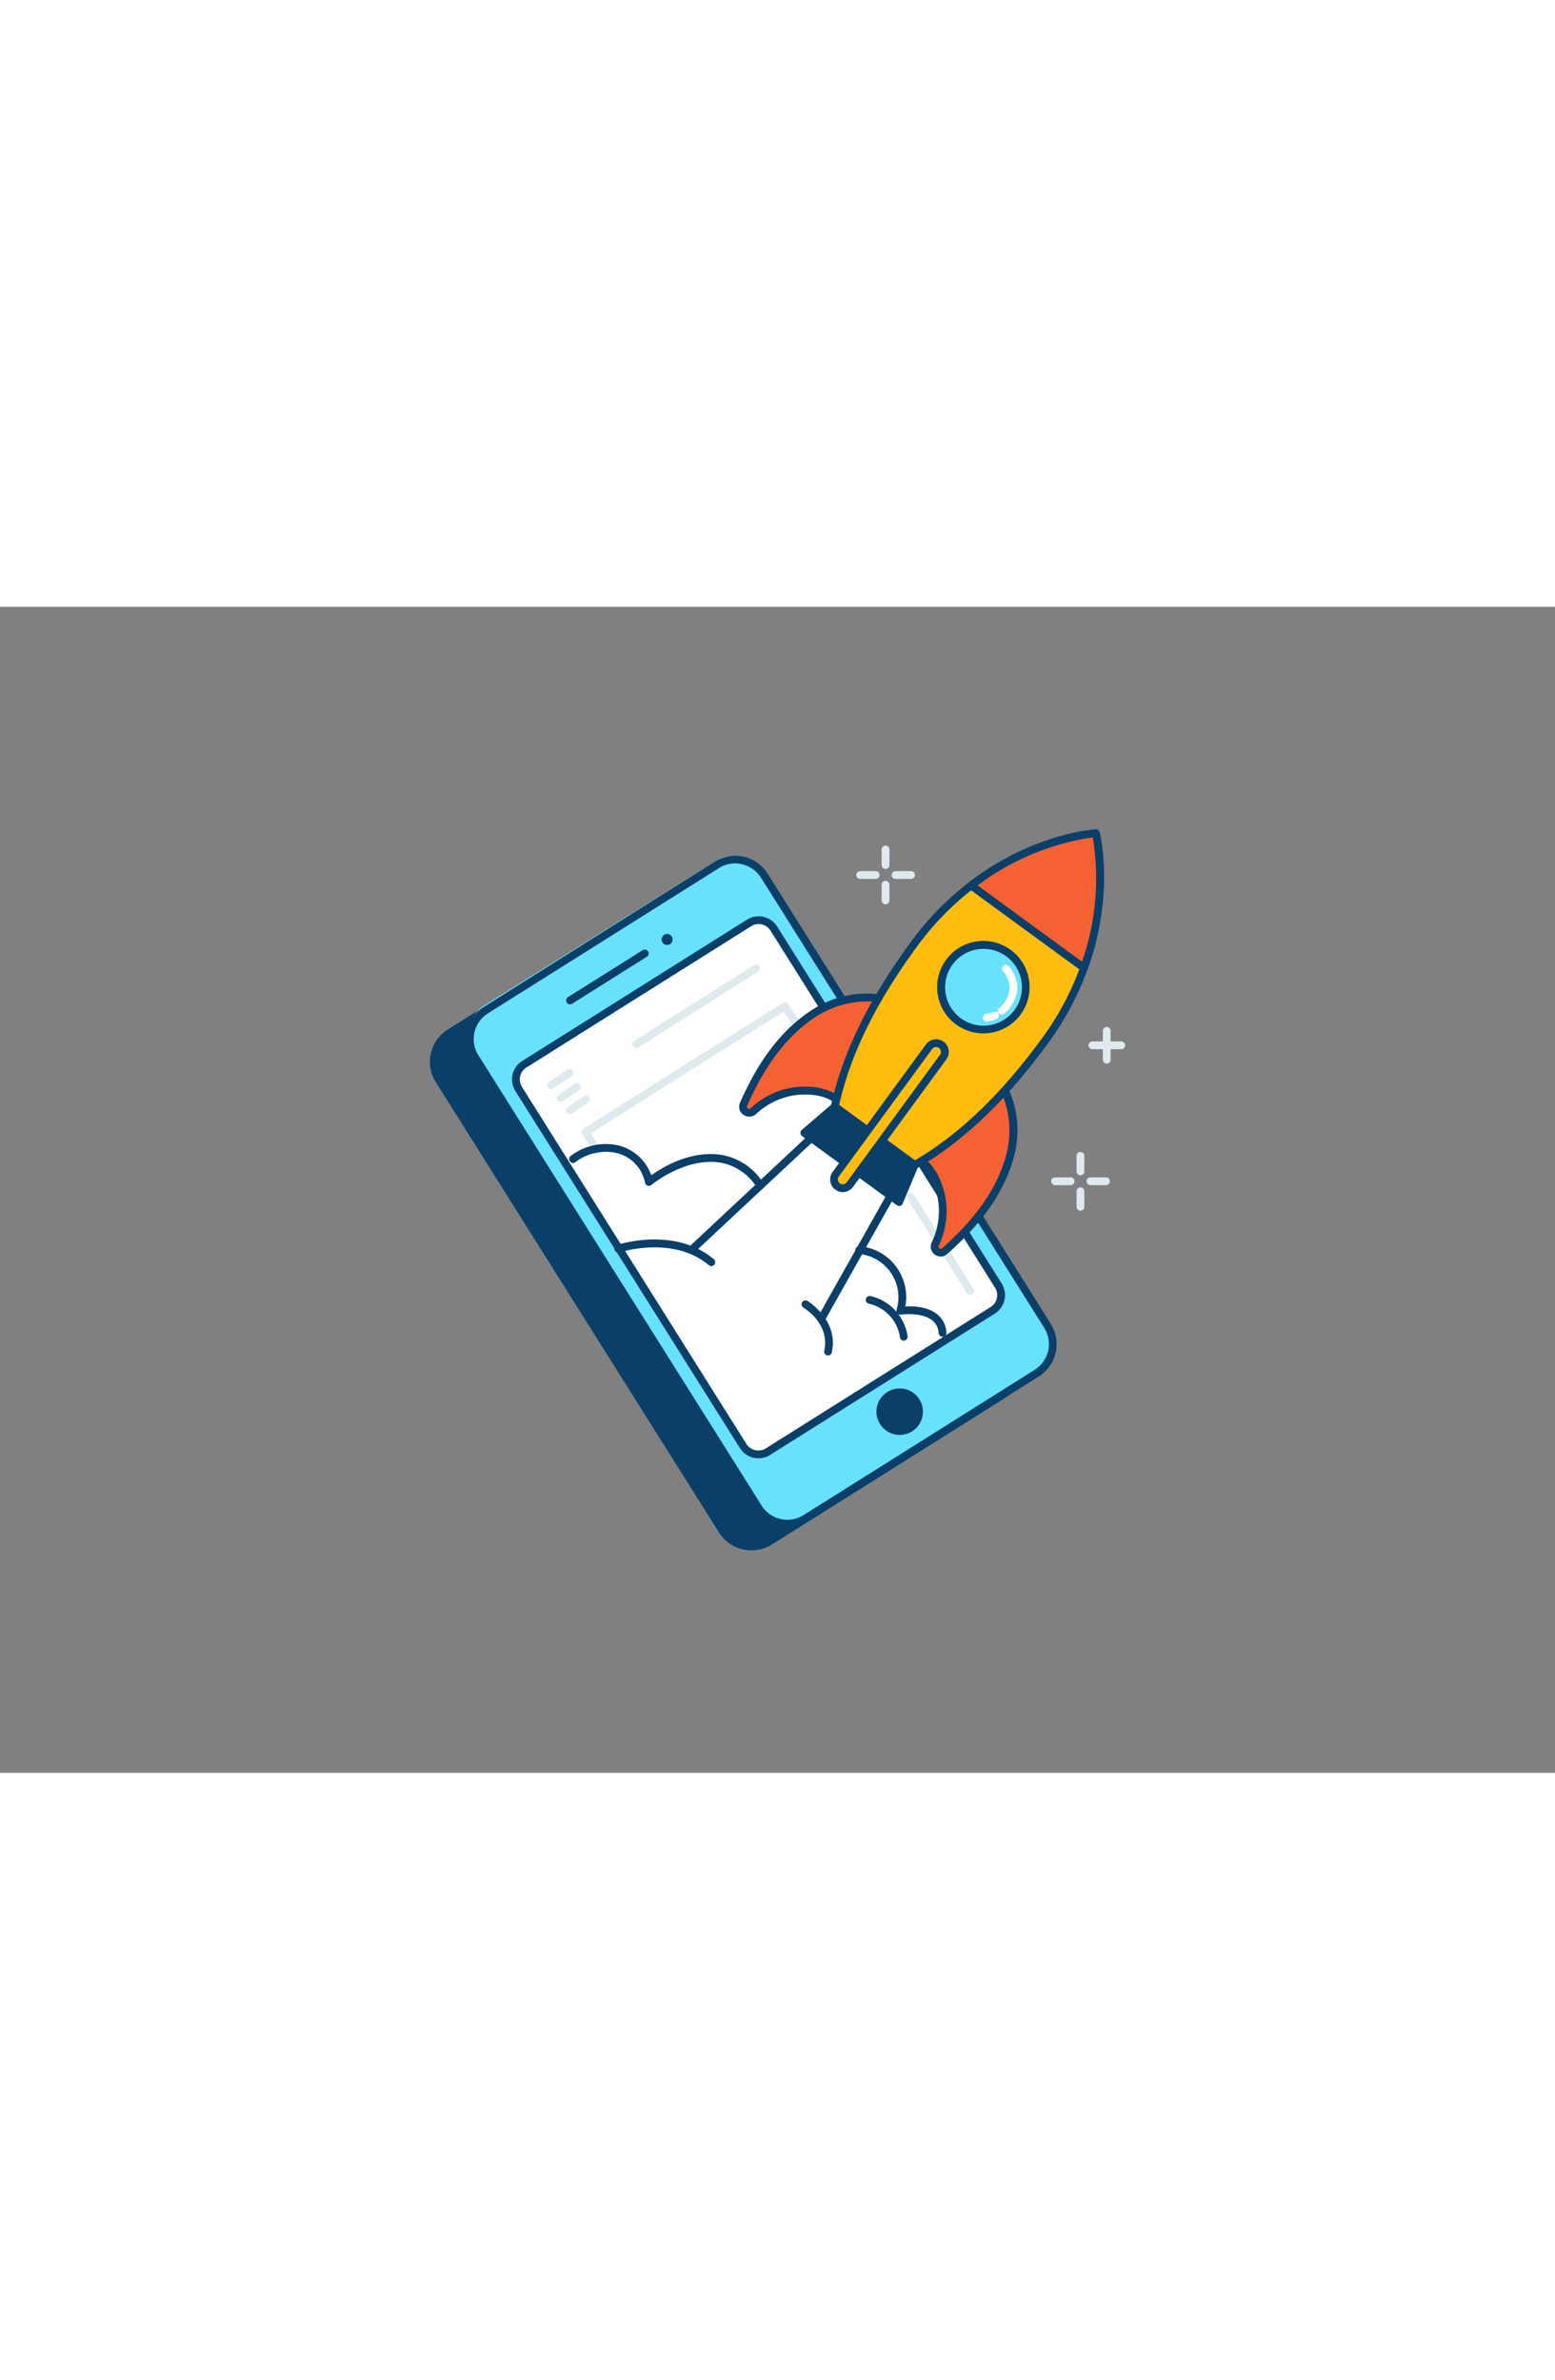 <svg xmlns="http://www.w3.org/2000/svg" viewBox="0 0 400 300" width="196"><rect x="0" y="0" width="400" height="300" fill="#808080" stroke="none"/><g fill="#dfeaef"><path d="m277.93 146.26a1 1 0 0 1 -1-1v-4a1 1 0 1 1 2 0v4a1 1 0 0 1 -1 1z"></path><path d="m277.93 155.36a1 1 0 0 1 -1-1v-4a1 1 0 0 1 2 0v4a1 1 0 0 1 -1 1z"></path><path d="m284.5 148.79h-4a1 1 0 0 1 0-2h4a1 1 0 0 1 0 2z"></path><path d="m275.4 148.79h-4a1 1 0 0 1 0-2h4a1 1 0 0 1 0 2z"></path><path d="m227.79 67.43a1 1 0 0 1 -1-1v-4a1 1 0 0 1 2 0v4a1 1 0 0 1 -1 1z"></path><path d="m227.79 76.54a1 1 0 0 1 -1-1v-4.05a1 1 0 1 1 2 0v4.05a1 1 0 0 1 -1 1z"></path><path d="m234.36 70h-4a1 1 0 0 1 0-2h4a1 1 0 0 1 0 2z"></path><path d="m225.26 70h-4a1 1 0 0 1 0-2h4a1 1 0 0 1 0 2z"></path><path d="m284.69 117.53a1 1 0 0 1 -1-1v-7.44a1 1 0 1 1 2 0v7.44a1 1 0 0 1 -1 1z"></path><path d="m288.4 113.81h-7.4a1 1 0 0 1 0-2h7.43a1 1 0 0 1 0 2z"></path></g><rect fill="#093f68" height="154.51" rx="8.83" transform="matrix(-.847 .532 -.532 -.847 427.73 189.3)" width="87.88" x="142.64" y="79.05"></rect><path d="m193.3 242.75a9.83 9.83 0 0 1 -8.34-4.59l-72.85-115.85a9.81 9.81 0 0 1 3.08-13.55l59.45-37.39a9.84 9.84 0 0 1 13.55 3.09l72.86 115.85a9.83 9.83 0 0 1 -3.05 13.55l-59.45 37.39a9.75 9.75 0 0 1 -5.25 1.5zm-13.44-170.88a7.7 7.7 0 0 0 -4.15 1.2l-59.45 37.38a7.82 7.82 0 0 0 -2.46 10.79l72.85 115.85a7.84 7.84 0 0 0 10.8 2.46l59.45-37.38a7.82 7.82 0 0 0 2.45-10.79l-72.85-115.86a7.81 7.81 0 0 0 -6.64-3.65z" fill="#093f68"></path><rect fill="#68e1fd" height="154.51" rx="8.83" transform="matrix(-.85 .53 -.53 -.85 441.73 173.62)" width="87.88" x="151.9" y="73.23"></rect><path d="m202.56 236.93a9.84 9.84 0 0 1 -8.34-4.6l-72.85-115.85a9.81 9.81 0 0 1 3.09-13.55l59.44-37.38a9.84 9.84 0 0 1 13.56 3.09l72.85 115.85a9.83 9.83 0 0 1 -3.09 13.51l-59.45 37.38-.53-.84.53.84a9.77 9.77 0 0 1 -5.21 1.55zm-13.44-170.93a7.79 7.79 0 0 0 -4.15 1.2l-59.45 37.39a7.81 7.81 0 0 0 -2.46 10.79l72.86 115.85a7.83 7.83 0 0 0 10.79 2.46l59.45-37.39a7.83 7.83 0 0 0 2.46-10.79l-72.86-115.81a7.75 7.75 0 0 0 -4.88-3.46 7.54 7.54 0 0 0 -1.76-.24z" fill="#093f68"></path><rect fill="#fff" height="117.74" rx="4.62" transform="matrix(-.847 .532 -.532 -.847 439.79 171.89)" width="77.53" x="156.35" y="90.47"></rect><path d="m195.1 219.06a5.61 5.61 0 0 1 -4.76-2.62l-57.77-91.86a5.61 5.61 0 0 1 1.77-7.74l57.82-36.36a5.62 5.62 0 0 1 7.74 1.76l57.77 91.86a5.63 5.63 0 0 1 -1.77 7.74l-57.82 36.37a5.58 5.58 0 0 1 -2.98.85zm.04-137.45a3.6 3.6 0 0 0 -1.92.56l-57.82 36.36a3.61 3.61 0 0 0 -1.13 5l57.73 91.85a3.63 3.63 0 0 0 5 1.13l57.82-36.36a3.61 3.61 0 0 0 1.13-5l-57.74-91.84a3.59 3.59 0 0 0 -2.26-1.6 3.21 3.21 0 0 0 -.81-.1z" fill="#093f68"></path><circle cx="171.6" cy="85.57" fill="#093f68" r="1.42"></circle><path d="m165.85 89.18-19.22 12.09" fill="#fff"></path><path d="m146.63 102.27a1 1 0 0 1 -.53-1.85l19.22-12.09a1 1 0 1 1 1.06 1.7l-19.22 12.09a1 1 0 0 1 -.53.15z" fill="#093f68"></path><circle cx="231.43" cy="207.07" fill="#093f68" r="5.98"></circle><path d="m146.52 162.4-4.67 2.94" fill="#68e1fd"></path><path d="m141.85 166.34a1 1 0 0 1 -.53-1.84l4.67-2.94a1 1 0 1 1 1.06 1.69l-4.67 2.94a1 1 0 0 1 -.53.15z" fill="#093f68"></path><path d="m249.55 177a1 1 0 0 1 -.84-.46l-15.32-24.24a1 1 0 0 1 1.69-1.07l15.32 24.22a1 1 0 0 1 -.31 1.38 1.08 1.08 0 0 1 -.54.17z" fill="#dfeaef"></path><path d="m153.67 140.91a1 1 0 0 1 -.84-.46l-3.07-4.77a1 1 0 0 1 -.14-.76 1 1 0 0 1 .44-.63l51.3-32.41a1 1 0 0 1 1.37.3l12.76 19.16a1 1 0 1 1 -1.66 1.11l-12.22-18.35-49.61 31.34 2.52 3.93a1 1 0 0 1 -.3 1.38 1 1 0 0 1 -.55.16z" fill="#dfeaef"></path><path d="m178.46 165.91a1 1 0 0 1 -.73-.32 1 1 0 0 1 .05-1.41l39.53-37a1 1 0 0 1 1.37 1.46l-39.54 37a1 1 0 0 1 -.68.27z" fill="#093f68"></path><path d="m211.59 183.62a1 1 0 0 1 -.49-.13 1 1 0 0 1 -.39-1.36l23.29-41.4a1 1 0 1 1 1.74 1l-23.3 41.4a1 1 0 0 1 -.85.49z" fill="#093f68"></path><path d="m195.55 149.91a1 1 0 0 1 -.84-.45 13.72 13.72 0 0 0 -9.39-6.46c-5.3-.9-11.95 1.25-17.79 5.75a1 1 0 0 1 -1 .14 1 1 0 0 1 -.62-.77 9.77 9.77 0 0 0 -7.2-7.58 12.83 12.83 0 0 0 -10.71 2.34 1 1 0 0 1 -1.4-.22 1 1 0 0 1 .21-1.39 14.9 14.9 0 0 1 12.41-2.67 12.06 12.06 0 0 1 8.31 7.66c6-4.27 12.57-6.18 18.11-5.24a15.69 15.69 0 0 1 10.74 7.35 1 1 0 0 1 -.84 1.54z" fill="#093f68"></path><path d="m183 169.62a1 1 0 0 1 -.65-.24c-9.19-7.74-22.83-3.34-23-3.3a1 1 0 0 1 -1.26-.63 1 1 0 0 1 .63-1.27c.6-.19 14.83-4.79 24.89 3.67a1 1 0 0 1 -.64 1.77z" fill="#093f68"></path><path d="m242.46 187.8a1 1 0 0 1 -1-.93 4.43 4.43 0 0 0 -1.6-3.25c-1.66-1.37-4.63-1.92-8.16-1.51a1 1 0 0 1 -1.07-1.28 11.14 11.14 0 0 0 -9.69-14.32 1 1 0 1 1 .18-2 13.12 13.12 0 0 1 11.76 15.49c2.48-.13 5.91.13 8.25 2.07a6.42 6.42 0 0 1 2.33 4.65 1 1 0 0 1 -.93 1.07z" fill="#093f68"></path><path d="m232.51 188.8a1 1 0 0 1 -1-.87 10.41 10.41 0 0 0 -8-8.64 1 1 0 0 1 -.77-1.19 1 1 0 0 1 1.19-.77 12.46 12.46 0 0 1 9.53 10.34 1 1 0 0 1 -.86 1.12z" fill="#093f68"></path><path d="m228.63 101.13a24.93 24.93 0 0 0 -19.92 3.9c-8.41 5.73-13.57 14.25-17.43 22.92a1.56 1.56 0 0 0 2.44 1.81 19.84 19.84 0 0 1 10.64-5.18c7.82-.94 11.09 2.34 11.09 2.34z" fill="#f56132"></path><path d="m192.71 131.16a2.54 2.54 0 0 1 -1.51-.51 2.5 2.5 0 0 1 -.83-3.11c3.08-6.92 8.28-16.87 17.78-23.34a25.75 25.75 0 0 1 20.77-4 1 1 0 0 1 .6 1.41l-13.18 25.79a1 1 0 0 1 -.74.54 1 1 0 0 1 -.86-.29s-3.1-2.91-10.26-2a18.58 18.58 0 0 0 -10.09 4.93 2.54 2.54 0 0 1 -1.68.58zm30.56-29.65a24.7 24.7 0 0 0 -14 4.35c-9.07 6.17-14.09 15.8-17.08 22.49a.55.55 0 0 0 .19.69.51.51 0 0 0 .68 0 20.51 20.51 0 0 1 11.18-5.42c5.78-.7 9.25.81 10.85 1.82l12.06-23.58a22.34 22.34 0 0 0 -3.88-.35z" fill="#093f68"></path><path d="m257.21 122a24.93 24.93 0 0 1 2.34 20.16c-2.9 9.76-9.46 17.26-16.54 23.57a1.55 1.55 0 0 1 -2.46-1.78 19.74 19.74 0 0 0 1.69-11.7c-1.48-7.74-5.59-9.86-5.59-9.86z" fill="#f56132"></path><path d="m242 167.16a2.59 2.59 0 0 1 -1.52-.51 2.5 2.5 0 0 1 -.83-3.08 18.6 18.6 0 0 0 1.63-11.11c-1.35-7.09-5-9.14-5.07-9.16a1 1 0 0 1 -.24-1.6l20.56-20.39a1 1 0 0 1 .8-.29 1 1 0 0 1 .73.43 25.79 25.79 0 0 1 2.47 21c-3.27 11-11.17 19-16.83 24a2.53 2.53 0 0 1 -1.7.71zm-3.78-24.87c1.44 1.22 3.93 4.07 5 9.79a20.61 20.61 0 0 1 -1.77 12.3.5.5 0 0 0 .18.65.54.54 0 0 0 .71 0c5.47-4.88 13.11-12.59 16.24-23.1a24.6 24.6 0 0 0 -1.58-18.29z" fill="#093f68"></path><path d="m268.81 111.66c-11.61 15.89-22.81 25.81-33.52 31.94l-20.56-15c2.6-12 8.64-25.75 20.25-41.63a74.51 74.51 0 0 1 14.81-15.26c16.29-12.5 32.1-13.44 32.1-13.44s3.92 15.35-3.05 34.67a74.8 74.8 0 0 1 -10.03 18.72z" fill="#ffbc0e"></path><path d="m235.29 144.6a1 1 0 0 1 -.59-.2l-20.56-15a1 1 0 0 1 -.39-1c2.91-13.45 9.59-27.19 20.42-42a75.74 75.74 0 0 1 15-15.46c16.35-12.55 32-13.61 32.65-13.64a1 1 0 0 1 1 .75c.16.63 3.91 15.86-3.08 35.25a75.4 75.4 0 0 1 -10.17 19c-10.82 14.82-21.89 25.36-33.82 32.21a1 1 0 0 1 -.46.09zm-19.44-16.45 19.5 14.25c11.47-6.72 22.16-17 32.65-31.33a73.87 73.87 0 0 0 9.9-18.5 65.1 65.1 0 0 0 3.2-33.24 65.24 65.24 0 0 0 -30.7 13.14 73.89 73.89 0 0 0 -14.62 15.06c-10.49 14.35-17.01 27.65-19.93 40.62z" fill="#093f68"></path><path d="m231.22 153.11-24.32-17.77 7.85-6.75 20.52 14.99z" fill="#093f68"></path><path d="m231.23 154.11a1 1 0 0 1 -.59-.19l-24.33-17.77a1.08 1.08 0 0 1 -.41-.77 1 1 0 0 1 .35-.8l7.85-6.75a1 1 0 0 1 1.25 0l20.51 15a1 1 0 0 1 .33 1.2l-4 9.53a1 1 0 0 1 -.66.57.82.82 0 0 1 -.3-.02zm-22.72-18.84 22.29 16.29 3.24-7.64-19.23-14.06z" fill="#093f68"></path><circle cx="252.95" cy="97.85" fill="#68e1fd" r="10.89"></circle><path d="m252.93 109.74a11.89 11.89 0 1 1 9.62-4.87 11.86 11.86 0 0 1 -9.62 4.87zm.07-21.74a9.88 9.88 0 1 0 5.82 1.9 9.89 9.89 0 0 0 -5.82-1.9z" fill="#093f68"></path><path d="m278.84 92.91-29-21.23c16.29-12.5 32.1-13.44 32.1-13.44s3.87 15.35-3.1 34.67z" fill="#f56132"></path><path d="m278.84 93.91a1.06 1.06 0 0 1 -.59-.19l-29.05-21.23a1 1 0 0 1 0-1.6c16.35-12.55 32-13.61 32.65-13.64a1 1 0 0 1 1 .75c.16.63 3.91 15.86-3.08 35.25a1 1 0 0 1 -.64.62 1 1 0 0 1 -.29.04zm-27.37-22.24 26.87 19.64a65.09 65.09 0 0 0 2.76-32 65 65 0 0 0 -29.63 12.36z" fill="#093f68"></path><rect fill="#ffbc0e" height="45.13" rx="2.26" transform="matrix(.807 .59 -.59 .807 121.3 -109.77)" width="4.51" x="226.53" y="108.36"></rect><path d="m216.79 150.58a3.26 3.26 0 0 1 -2.62-5.18l24-32.79a3.17 3.17 0 0 1 2.12-1.3 3.25 3.25 0 0 1 3.13 5.14l-24 32.79a3.27 3.27 0 0 1 -2.13 1.3 4.38 4.38 0 0 1 -.5.04zm24-37.31h-.2a1.26 1.26 0 0 0 -.82.51l-24 32.79a1.25 1.25 0 0 0 .27 1.75 1.26 1.26 0 0 0 1.76-.27l24-32.79a1.25 1.25 0 0 0 -1-2z" fill="#093f68"></path><path d="m257.72 104.91a1 1 0 0 1 -.54-1.84 7.28 7.28 0 0 0 2.21-3.32c1.17-3.16-1.25-5.87-1.35-6a1 1 0 0 1 1.47-1.36c.14.15 3.36 3.7 1.75 8a8.92 8.92 0 0 1 -3 4.3 1 1 0 0 1 -.54.22z" fill="#fff"></path><path d="m253.88 106.73a1 1 0 0 1 -.12-2 8.72 8.72 0 0 0 1.89-.56 1 1 0 0 1 .8 1.83 10.77 10.77 0 0 1 -2.44.72z" fill="#fff"></path><path d="m141.77 124.09a1 1 0 0 1 -.56-1.84l4.64-3.07a1 1 0 0 1 1.39.28 1 1 0 0 1 -.28 1.38l-4.64 3.08a1 1 0 0 1 -.55.17z" fill="#dfeaef"></path><path d="m144.25 127.3a1 1 0 0 1 -.83-.44 1 1 0 0 1 .28-1.39l4.15-2.76a1 1 0 0 1 1.11 1.67l-4.15 2.76a1 1 0 0 1 -.56.16z" fill="#dfeaef"></path><path d="m146.54 130.53a1 1 0 0 1 -.55-1.83l4.15-2.76a1 1 0 1 1 1.11 1.66l-4.15 2.76a1 1 0 0 1 -.56.17z" fill="#dfeaef"></path><path d="m163.73 113.49a1 1 0 0 1 -.53-1.84l30.8-19.53a1 1 0 1 1 1.07 1.69l-30.8 19.53a1 1 0 0 1 -.54.15z" fill="#dfeaef"></path><path d="m213 192.6a.75.75 0 0 1 -.21 0 1 1 0 0 1 -.76-1.19c1.51-7-5.09-10.95-5.37-11.12a1 1 0 0 1 1-1.73c.08.05 8.14 4.85 6.31 13.28a1 1 0 0 1 -.97.76z" fill="#093f68"></path></svg>